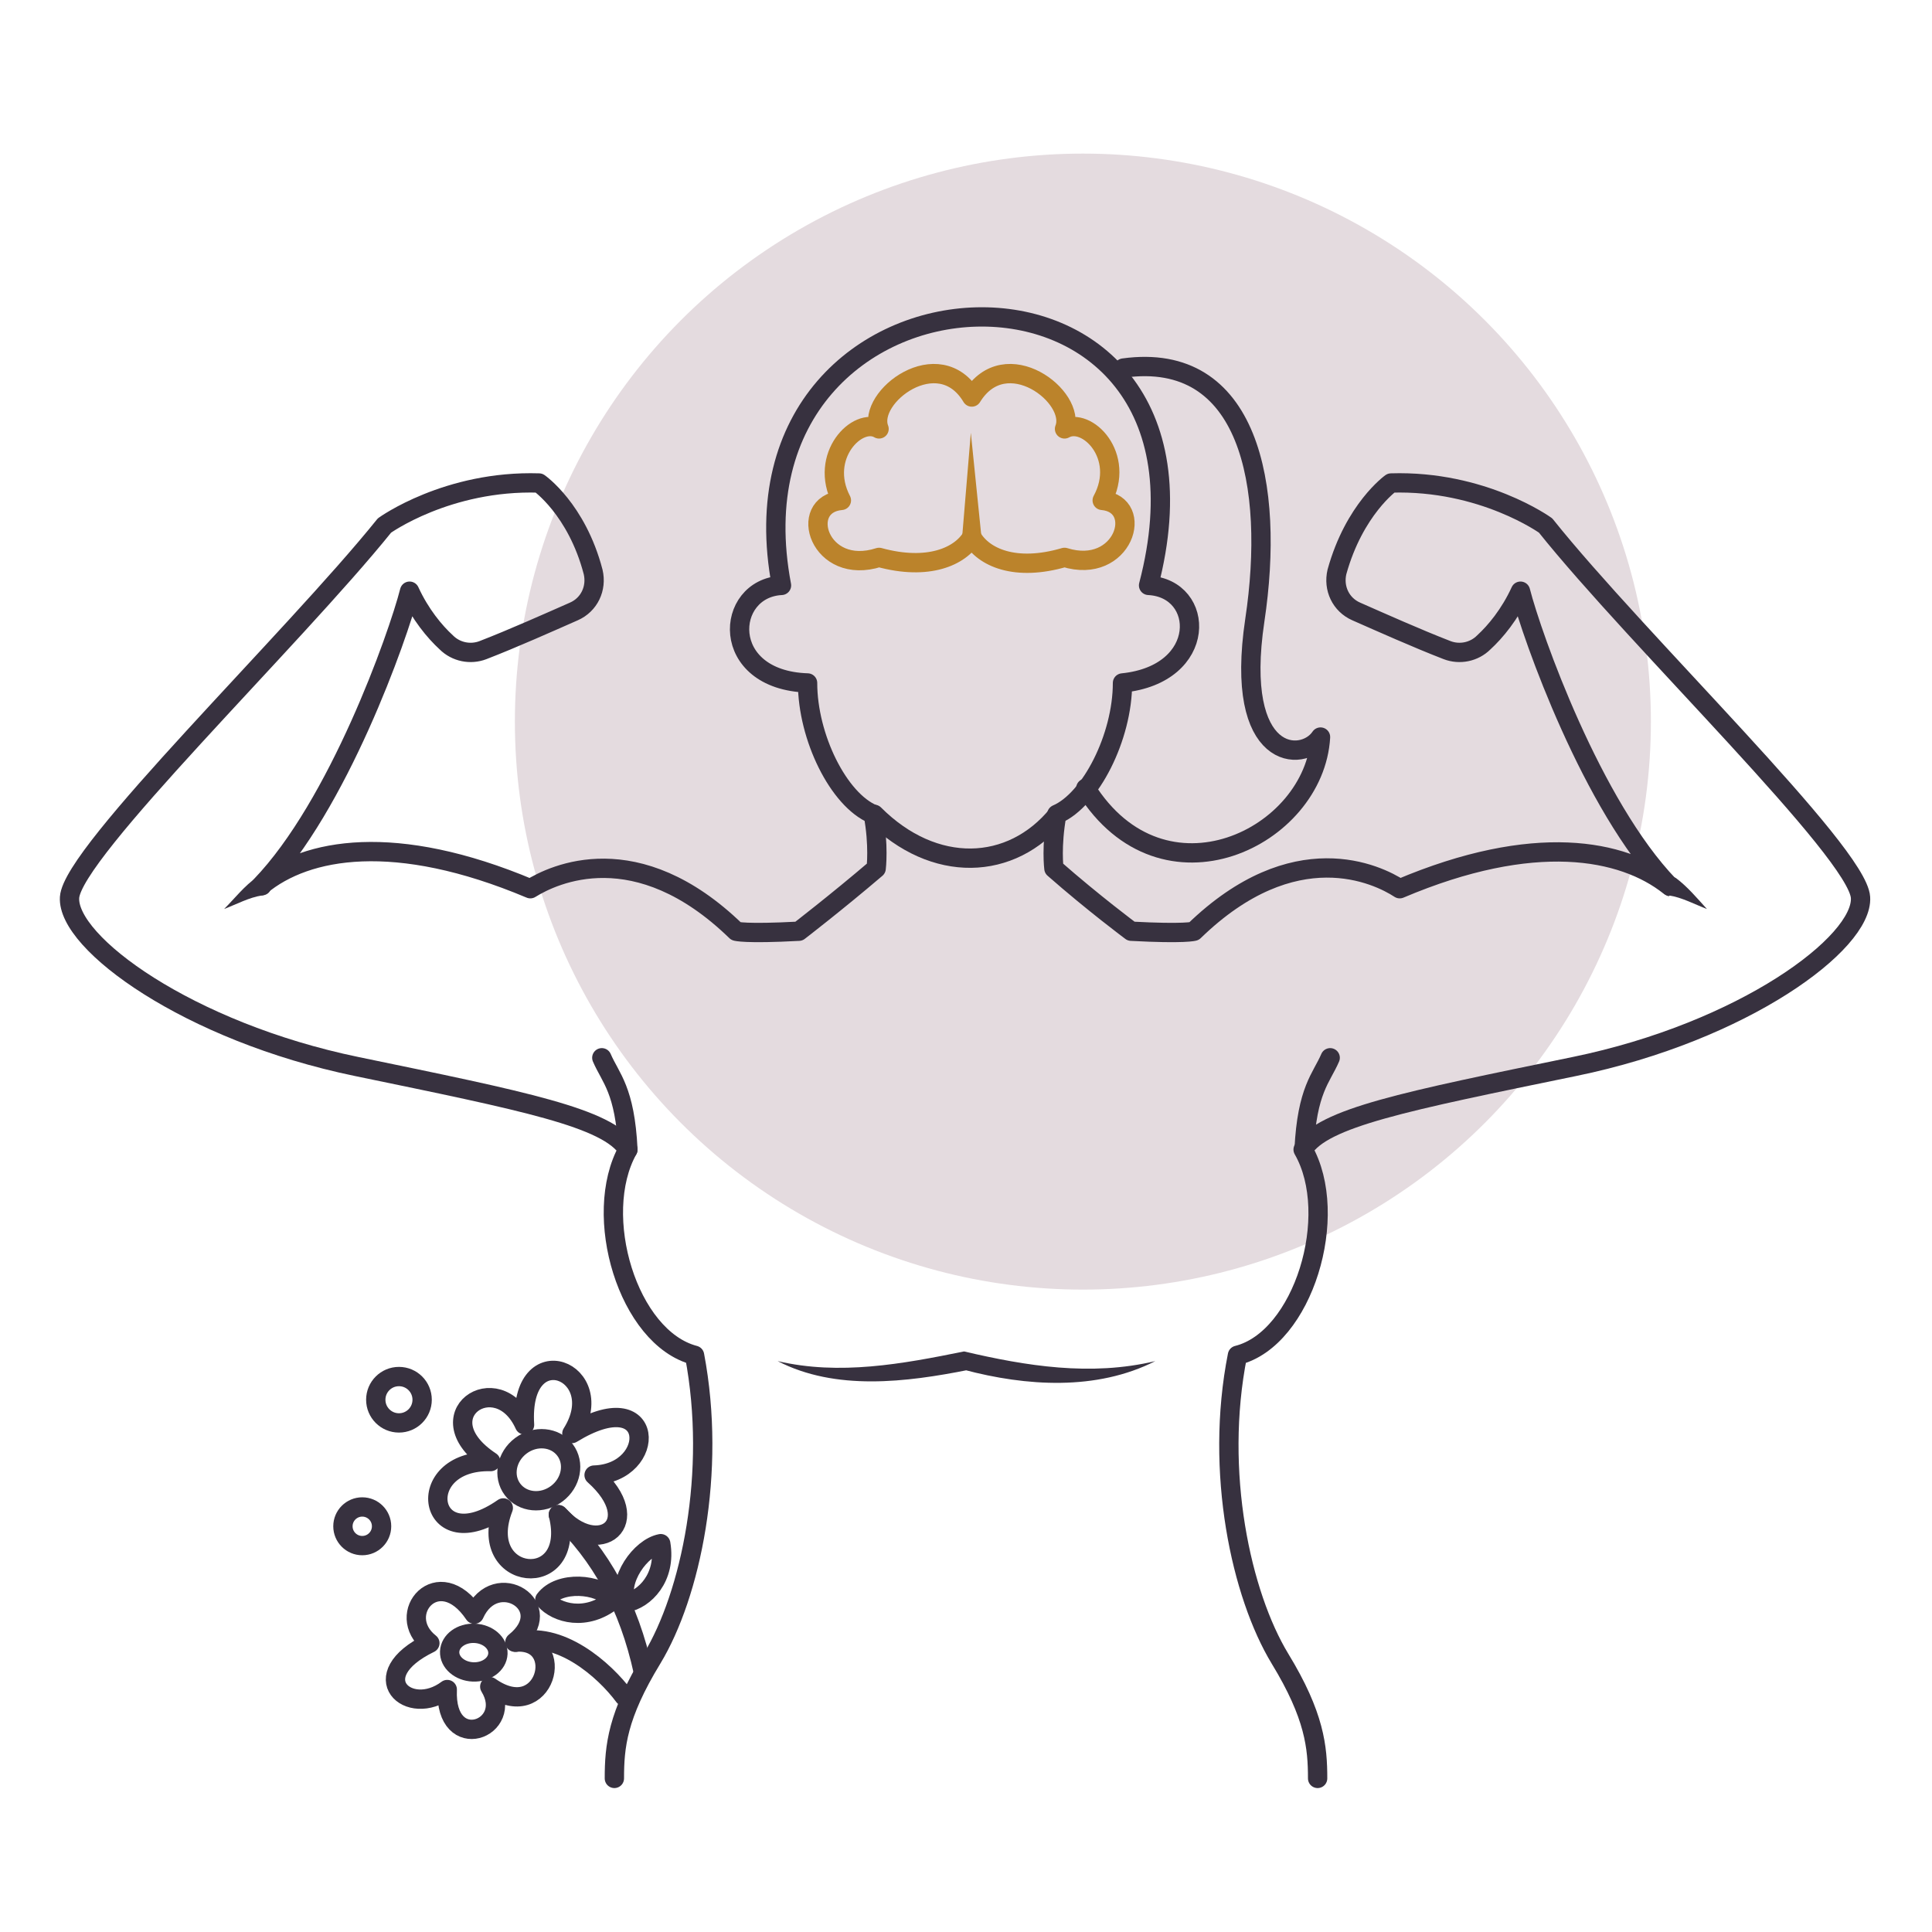 <?xml version="1.0" encoding="utf-8"?>
<!-- Generator: Adobe Illustrator 26.5.0, SVG Export Plug-In . SVG Version: 6.00 Build 0)  -->
<svg version="1.1" xmlns="http://www.w3.org/2000/svg" xmlns:xlink="http://www.w3.org/1999/xlink" x="0px" y="0px"
	 viewBox="0 0 200 200" style="enable-background:new 0 0 200 200;" xml:space="preserve">
<style type="text/css">
	.st0{fill:#E4DBDF;}
	.st1{fill:none;stroke:#37313F;stroke-width:2;stroke-linecap:round;stroke-linejoin:round;stroke-miterlimit:10;}
	
		.st2{fill:none;stroke:#BB832B;stroke-width:2;stroke-linecap:round;stroke-linejoin:round;stroke-miterlimit:10;stroke-dasharray:3;}
	.st3{fill:#37313F;}
	.st4{fill:none;stroke:#BB832B;stroke-width:2;stroke-linecap:round;stroke-linejoin:round;stroke-miterlimit:10;}
	.st5{fill:#BB832B;}
	.st6{fill:#37313F;stroke:#37313F;stroke-miterlimit:10;}
	.st7{fill:#BB832B;stroke:#BB832B;stroke-miterlimit:10;}
	.st8{display:none;}
	.st9{display:inline;}
	.st10{fill:#F4F0F2;}
</style>
<g id="artwork_x5F_editable">
	<g>
		<circle class="st0" cx="112.1" cy="74.7" r="58.8"/>
		
			<ellipse transform="matrix(4.118868e-02 -0.999 0.999 4.118868e-02 -123.905 213.082)" class="st1" cx="49.1" cy="171.1" rx="2" ry="2.5"/>
		<path class="st1" d="M49.1,167.1c-3.7-5.5-8.4,0-4.6,3c-7,3.4-2.2,7.8,1.8,4.8c-0.3,6.8,7.1,4.1,4.4-0.3c5.8,4.1,8.1-5.1,2.6-4.6
			C57.9,166.3,51.3,162.2,49.1,167.1z"/>
		
			<ellipse transform="matrix(0.799 -0.601 0.601 0.799 -80.279 64.074)" class="st1" cx="55.8" cy="152.2" rx="3.4" ry="3.1"/>
		<path class="st1" d="M52.1,156.1c-7.9,5.5-9.6-5-1.3-4.8c-7.1-4.7,0.7-10,3.5-3.8c-0.6-9.4,9-5.6,4.9,0.9c8.8-5.4,8.9,4.1,2.3,4.3
			c5.5,4.9,0.5,8.8-3.7,4.1C59.8,164.9,49.1,163.8,52.1,156.1z"/>
		<path class="st1" d="M63.5,165.6c-2.8,2.3-5.9,1.4-7.1,0C57.9,163.6,62,163.9,63.5,165.6z"/>
		<path class="st1" d="M68.4,159.8c0.6,3.5-1.7,5.8-3.6,6.1C63.9,163.6,66.3,160.2,68.4,159.8z"/>
		<path class="st1" d="M57.8,156.8c4.4,4.2,7.3,9.4,8.8,16.3"/>
		<path class="st1" d="M53.4,170c4.5-1.3,9.2,2.9,11.2,5.6"/>
		<circle class="st1" cx="41.3" cy="144.9" r="2.4"/>
		<circle class="st1" cx="37.5" cy="158" r="2"/>
		<path class="st1" d="M135,119c0.3-6.2,1.8-7.4,2.7-9.5"/>
		<g>
			<path class="st3" d="M172.9,90.7c0.2,0,0.4,0.1,0.6,0.2c1.2,0.9,2.2,2.1,3.2,3.2c-1.3-0.5-2.6-1.2-3.9-1.4c-0.1,0,0,0.1,0.1,0.1
				C171.6,92.7,171.6,90.7,172.9,90.7L172.9,90.7z"/>
		</g>
		<path class="st1" d="M63.6,184.1c0-3.3,0.3-6.5,3.9-12.4c4-6.6,6.7-19.3,4.4-31.4C65,138.5,61.2,125.8,65,119
			c-2.1-3.3-10.7-5-28.1-8.6S6.9,97.6,7.2,92.9c0.3-4.7,23.1-26.7,32.6-38.5c0,0,6.5-4.7,16-4.4c0,0,3.9,2.7,5.6,9.2
			c0.4,1.7-0.4,3.4-2,4.1c-2.5,1.1-6.3,2.8-9.4,4c-1.3,0.5-2.8,0.2-3.8-0.8c-1.2-1.1-2.7-2.9-3.8-5.3c-1.2,4.7-7.4,22.2-15.4,30.5
			c4.7-3.9,13.9-5.6,27.9,0.3c2.4-1.5,11-5.6,21.3,4.4c0,0,0.9,0.3,6.5,0c0,0,3.9-3,8-6.5c0,0,0.3-2.4-0.3-5.6
			c-3.6-1.5-6.8-8-6.8-13.6c-9.2-0.3-8.6-9.8-2.7-10.1c-6.8-35.9,48-38.2,38,0c5.9,0.3,6.2,9.2-2.7,10.1c0,5.6-3.3,12.1-6.8,13.6
			c-0.6,3.3-0.3,5.6-0.3,5.6c4.1,3.6,8,6.5,8,6.5c5.6,0.3,6.5,0,6.5,0c10.4-10.1,19-5.9,21.3-4.4c13.9-5.9,23.1-4.1,27.9-0.3
			c-8-8.3-14.2-25.8-15.4-30.5c-1.1,2.4-2.6,4.2-3.8,5.3c-1,1-2.5,1.3-3.8,0.8c-3.1-1.2-6.9-2.9-9.4-4c-1.6-0.7-2.4-2.4-2-4.1
			c1.8-6.5,5.6-9.2,5.6-9.2c9.5-0.3,16,4.4,16,4.4c9.5,11.9,32.3,33.8,32.6,38.5c0.3,4.7-12.1,13.9-29.6,17.5s-26.1,5.3-28.1,8.6
			c3.9,6.8,0,19.6-6.8,21.3c-2.4,12.1,0.4,24.8,4.4,31.4c3.6,5.9,3.9,9.2,3.9,12.4"/>
		<path class="st1" d="M65,119c-0.3-6.2-1.8-7.4-2.7-9.5"/>
		<g>
			<path class="st3" d="M27.1,92.7C27.1,92.7,27.3,92.6,27.1,92.7c-1.3,0.2-2.6,0.9-3.9,1.4c1.1-1.1,2.1-2.4,3.4-3.3
				C28.2,90.2,28.7,92.6,27.1,92.7L27.1,92.7z"/>
		</g>
		<path class="st1" d="M116.3,38.1c13-1.8,15.7,12.1,13.6,26.1c-2.2,14.7,5,14.8,6.8,12.1c-0.6,10.4-16.3,18.1-24.3,5.3"/>
		<path class="st4" d="M100.6,55.6c1.2,2.1,4.5,3.6,9.6,2.1c6.1,1.9,8.4-5.5,3.9-5.9c2.5-4.6-1.6-8.7-3.9-7.4c1.3-3.3-6.1-9-9.6-3.3
			c-3.4-5.7-10.9,0-9.6,3.3c-2.2-1.3-6.3,2.8-3.9,7.4c-4.6,0.4-2.3,7.9,3.9,5.9C96.1,59.1,99.4,57.6,100.6,55.6z"/>
		<g>
			<path class="st5" d="M99.6,55.6l0.9-10.8l1.1,10.8C101.8,57,99.6,57,99.6,55.6L99.6,55.6z"/>
		</g>
		<path class="st1" d="M90.5,84.3c6.2,6.2,14.2,5.9,19,0"/>
		<g>
			<path class="st3" d="M80.5,140.9c6.4,1.5,12.9,0.3,19.3-1c6.4,1.5,13.1,2.6,19.8,1c-6.1,3.1-13.4,2.6-19.8,0.9c0,0,0.5,0,0.5,0
				C93.8,143.1,86.5,144,80.5,140.9L80.5,140.9z"/>
		</g>
	</g>
</g>
<g id="artwork_x5F_expanded_00000165204582792573734570000015032516896709660078_" class="st8">
	<g class="st9">
		<g>
			<circle class="st10" cx="112.1" cy="74.7" r="58.8"/>
		</g>
		<g>
			<path class="st3" d="M49.1,173.6c-0.1,0-0.1,0-0.2,0c-0.8,0-1.5-0.3-2.1-0.8c-0.6-0.5-0.9-1.2-0.9-1.9l0,0c0-0.7,0.4-1.3,1-1.8
				c0.6-0.4,1.3-0.6,2.1-0.6c1.7,0.1,3,1.3,2.9,2.6c0,0.7-0.4,1.3-1,1.8C50.6,173.4,49.9,173.6,49.1,173.6z M47,171
				c0,0.4,0.2,0.8,0.5,1.1c0.4,0.3,0.9,0.5,1.5,0.5c0.6,0,1.1-0.1,1.5-0.4c0.4-0.3,0.6-0.6,0.6-1c0-0.8-0.8-1.6-2-1.6
				c-0.6,0-1.1,0.1-1.5,0.4C47.3,170.3,47.1,170.6,47,171L47,171z"/>
		</g>
		<g>
			<path class="st3" d="M48.9,179.5c-0.3,0-0.6-0.1-1-0.2c-0.6-0.2-1.9-1-2.1-3.5c-1.4,0.7-2.9,0.8-4,0.2c-0.9-0.4-1.4-1.3-1.4-2.2
				c0-0.8,0.4-2.3,3.2-3.9c-0.9-1-1.3-2.2-1-3.4c0.3-1.2,1.3-2.1,2.5-2.3c1.3-0.2,2.7,0.5,3.9,1.9c0.8-1.2,2-1.9,3.3-1.8
				c1.4,0.1,2.6,1,3,2.2c0.3,1,0.1,2-0.7,3c1,0.2,1.8,0.8,2.2,1.7c0.6,1.4,0.1,3.2-1.1,4.2c-0.5,0.4-1.9,1.2-3.9,0.3
				c0.2,1,0,1.9-0.6,2.7C50.6,179.1,49.8,179.5,48.9,179.5z M46.4,174.3c0.1,0,0.2,0,0.2,0.1c0.2,0.1,0.3,0.3,0.3,0.5
				c-0.1,1.8,0.5,3.1,1.4,3.5c0.7,0.3,1.6,0,2.1-0.6c0.6-0.8,0.6-1.8-0.1-3c-0.1-0.2-0.1-0.5,0.1-0.6c0.2-0.2,0.4-0.2,0.6,0
				c1.6,1.1,3,1.3,4,0.5c0.9-0.7,1.2-2,0.8-3c-0.3-0.9-1.2-1.3-2.4-1.1c-0.2,0-0.4-0.1-0.5-0.3s0-0.4,0.1-0.6
				c1.1-0.9,1.6-1.9,1.3-2.8c-0.3-0.8-1.1-1.4-2.1-1.5c-1.1-0.1-2.1,0.6-2.7,1.9c-0.1,0.2-0.2,0.3-0.4,0.3c-0.2,0-0.4-0.1-0.5-0.2
				c-1-1.5-2.2-2.3-3.4-2.1c-0.8,0.1-1.5,0.8-1.7,1.6c-0.3,1,0.2,2.1,1.2,2.8c0.1,0.1,0.2,0.3,0.2,0.4c0,0.2-0.1,0.3-0.3,0.4
				c-2.9,1.4-3.3,2.8-3.3,3.3c0,0.5,0.3,1,0.9,1.3c0.8,0.4,2.2,0.5,3.8-0.7C46.2,174.4,46.3,174.3,46.4,174.3z"/>
		</g>
		<g>
			<path class="st3" d="M55.5,156c-0.1,0-0.2,0-0.4,0c-1-0.1-1.9-0.6-2.5-1.4c-1.2-1.6-0.8-4,1-5.3c1.7-1.3,4.1-1.1,5.3,0.5
				c1.2,1.6,0.8,4-1,5.3C57.2,155.7,56.4,156,55.5,156z M56.1,149.5c-0.6,0-1.3,0.2-1.9,0.6c-1.3,1-1.6,2.7-0.8,3.9
				c0.4,0.6,1,0.9,1.8,1c0.8,0.1,1.5-0.2,2.1-0.6c1.3-1,1.6-2.7,0.8-3.9C57.6,149.8,56.9,149.5,56.1,149.5z"/>
		</g>
		<g>
			<path class="st3" d="M54.9,162.9c-0.9,0-1.7-0.3-2.4-0.9c-1.3-1.1-1.7-2.8-1.3-4.8c-3,1.6-4.6,0.8-5.3,0.3
				c-1-0.8-1.4-2.2-0.9-3.6c0.5-1.3,1.9-2.7,4.4-3.1c-2.2-1.9-2.1-3.6-1.9-4.3c0.3-1.3,1.5-2.2,2.9-2.3c1.3-0.1,2.5,0.5,3.4,1.6
				c0.2-3,1.7-3.9,2.4-4.2c1.2-0.5,2.7-0.1,3.6,1c0.8,1,1.3,2.6,0.6,4.5c3.1-1.5,4.6-0.9,5.3-0.4c0.9,0.7,1.2,1.9,0.8,3.1
				c-0.4,1.3-1.7,2.7-3.9,3.2c1.5,1.6,2.1,3.1,1.8,4.5c-0.2,0.9-0.9,1.6-1.9,1.8c-1.2,0.3-2.7-0.1-4-1.2c0.2,2.6-1.1,3.7-1.7,4.1
				C56.3,162.7,55.6,162.9,54.9,162.9z M52.1,155.6c0.1,0,0.2,0,0.3,0.1c0.2,0.1,0.2,0.4,0.2,0.6c-0.8,2.2-0.6,4,0.6,5
				c0.9,0.7,2.2,0.8,3.1,0.2c1.2-0.8,1.6-2.4,1-4.6c-0.1-0.2,0-0.5,0.3-0.6c0.2-0.1,0.5-0.1,0.6,0.1c1.6,1.8,3.2,2.2,4.1,1.9
				c0.6-0.1,1-0.5,1.1-1.1c0.3-1.1-0.5-2.7-2.2-4.2c-0.2-0.1-0.2-0.3-0.1-0.5c0.1-0.2,0.2-0.3,0.5-0.3c2.4-0.1,3.7-1.5,4-2.6
				c0.3-0.8,0.1-1.6-0.4-2c-1-0.8-3.1-0.3-5.6,1.2c-0.2,0.1-0.5,0.1-0.6-0.1c-0.2-0.2-0.2-0.4-0.1-0.6c1.2-1.8,1.2-3.6,0.2-4.8
				c-0.6-0.8-1.6-1.1-2.5-0.7c-1.3,0.5-1.9,2.4-1.8,5c0,0.2-0.1,0.5-0.4,0.5c-0.2,0.1-0.5-0.1-0.6-0.3c-0.8-1.7-2-2.6-3.4-2.5
				c-1,0.1-1.8,0.7-2,1.6c-0.3,1.3,0.6,2.8,2.6,4.1c0.2,0.1,0.3,0.4,0.2,0.6c-0.1,0.2-0.3,0.3-0.5,0.3c-2.9-0.1-4.4,1.2-4.8,2.5
				c-0.3,1-0.1,1.9,0.6,2.5c1.1,0.8,3.1,0.4,5.2-1.1C51.9,155.6,52,155.6,52.1,155.6z"/>
		</g>
		<g>
			<path class="st3" d="M59.8,167.5c-0.2,0-0.4,0-0.6,0c-1.3-0.1-2.5-0.7-3.2-1.6c-0.1-0.2-0.1-0.4,0-0.6c0.7-0.9,2.1-1.5,3.6-1.5
				c1.7,0,3.4,0.6,4.2,1.5c0.1,0.1,0.1,0.2,0.1,0.4c0,0.1-0.1,0.3-0.2,0.3C62.6,166.9,61.2,167.5,59.8,167.5z M57.1,165.5
				c0.6,0.5,1.4,0.8,2.2,0.9c0.8,0.1,2.1,0,3.4-0.9c-0.7-0.5-1.9-0.8-3.1-0.8C58.6,164.7,57.7,165,57.1,165.5z"/>
		</g>
		<g>
			<path class="st3" d="M64.8,166.4c-0.2,0-0.4-0.1-0.5-0.3c-0.4-1.1-0.2-2.5,0.5-3.9c0.8-1.5,2.2-2.7,3.4-2.9c0.1,0,0.3,0,0.4,0.1
				s0.2,0.2,0.2,0.3c0.3,1.7-0.1,3.4-1,4.7C67.1,165.5,66,166.2,64.8,166.4C64.9,166.4,64.8,166.4,64.8,166.4z M68,160.4
				c-0.8,0.4-1.7,1.2-2.2,2.2c-0.5,0.9-0.7,1.9-0.6,2.6c0.7-0.2,1.4-0.8,1.9-1.5C67.6,163.1,68.1,162,68,160.4z"/>
		</g>
		<g>
			<path class="st3" d="M66.6,173.7c-0.2,0-0.4-0.2-0.5-0.4c-1.5-6.8-4.3-11.9-8.7-16.1c-0.2-0.2-0.2-0.5,0-0.7
				c0.2-0.2,0.5-0.2,0.7,0c4.5,4.3,7.4,9.6,9,16.6c0.1,0.3-0.1,0.5-0.4,0.6C66.7,173.7,66.7,173.7,66.6,173.7z"/>
		</g>
		<g>
			<path class="st3" d="M64.6,176.1c-0.2,0-0.3-0.1-0.4-0.2c-1.8-2.4-6.4-6.6-10.7-5.4c-0.3,0.1-0.5-0.1-0.6-0.3
				c-0.1-0.3,0.1-0.5,0.3-0.6c4.8-1.4,9.6,3,11.7,5.8c0.2,0.2,0.1,0.5-0.1,0.7C64.8,176,64.7,176.1,64.6,176.1z"/>
		</g>
		<g>
			<path class="st3" d="M41.3,147.8c-1.6,0-2.9-1.3-2.9-2.9c0-1.6,1.3-2.9,2.9-2.9s2.9,1.3,2.9,2.9
				C44.2,146.5,42.9,147.8,41.3,147.8z M41.3,142.9c-1.1,0-1.9,0.9-1.9,1.9s0.9,1.9,1.9,1.9s1.9-0.9,1.9-1.9S42.4,142.9,41.3,142.9z
				"/>
		</g>
		<g>
			<path class="st3" d="M37.5,160.5c-1.4,0-2.5-1.1-2.5-2.5s1.1-2.5,2.5-2.5c1.4,0,2.5,1.1,2.5,2.5S38.9,160.5,37.5,160.5z
				 M37.5,156.5c-0.8,0-1.5,0.7-1.5,1.5s0.7,1.5,1.5,1.5c0.8,0,1.5-0.7,1.5-1.5S38.3,156.5,37.5,156.5z"/>
		</g>
		<g>
			<path class="st3" d="M135,119.5C135,119.5,135,119.5,135,119.5c-0.3,0-0.5-0.2-0.5-0.5c0.2-5,1.2-6.8,2.1-8.4
				c0.2-0.4,0.4-0.8,0.6-1.2c0.1-0.3,0.4-0.4,0.7-0.3c0.3,0.1,0.4,0.4,0.3,0.7c-0.2,0.5-0.4,0.9-0.7,1.3c-0.8,1.5-1.7,3.2-2,8
				C135.5,119.3,135.3,119.5,135,119.5z"/>
		</g>
		<g>
			<path class="st3" d="M172.9,91.2c0.1,0,0.3,0.1,0.4,0.1c1.3,0.8,2.3,1.8,3.4,2.7c-1.2-0.7-2.5-1.5-3.9-1.9
				C172.3,92.2,172.3,91.2,172.9,91.2L172.9,91.2z"/>
		</g>
		<g>
			<path class="st3" d="M136.4,184.6c-0.3,0-0.5-0.2-0.5-0.5c0-3.2-0.3-6.4-3.8-12.2c-3.9-6.4-6.9-19.1-4.4-31.8
				c0-0.2,0.2-0.3,0.4-0.4c2.6-0.7,4.9-3.1,6.4-6.7c2-4.8,2.1-10.4,0.1-13.9c-0.1-0.2-0.1-0.4,0-0.5c2.2-3.5,11-5.3,28.5-8.8
				c17.4-3.5,29.5-12.6,29.2-17c-0.2-2.8-9.6-13-18-22c-5.4-5.8-10.9-11.7-14.5-16.2c-0.6-0.4-6.8-4.5-15.5-4.3
				c-0.6,0.5-3.8,3.3-5.3,8.9c-0.4,1.4,0.4,2.9,1.7,3.5c2.6,1.2,6.3,2.8,9.3,4c1.1,0.4,2.4,0.2,3.2-0.7c1.1-1.1,2.6-2.8,3.7-5.2
				c0.1-0.2,0.3-0.3,0.5-0.3c0.2,0,0.4,0.2,0.4,0.4c1.2,5,7.4,22.2,15.3,30.3c0.2,0.2,0.2,0.5,0,0.7c-0.2,0.2-0.5,0.2-0.7,0
				c-2.7-2.2-10.9-6.6-27.3,0.4c-0.1,0.1-0.3,0.1-0.5,0c-2.3-1.4-10.6-5.4-20.7,4.4c-0.1,0.1-0.1,0.1-0.2,0.1
				c-0.2,0.1-1.3,0.3-6.7,0c-0.1,0-0.2,0-0.3-0.1c0,0-3.9-3-8-6.5c-0.1-0.1-0.2-0.2-0.2-0.3c0-0.1-0.3-2.5,0.3-5.8
				c0-0.2,0.1-0.3,0.3-0.4c3.3-1.4,6.5-7.8,6.5-13.2c0-0.3,0.2-0.5,0.5-0.5c4.5-0.5,6.5-3.1,6.5-5.5c0-1.7-1.2-3.5-3.8-3.6
				c-0.2,0-0.3-0.1-0.4-0.2c-0.1-0.1-0.1-0.3-0.1-0.4c3.7-14.3-2-21-5.7-23.7c-6.2-4.5-15.5-4.6-22.5-0.1
				c-7.6,4.8-10.8,13.5-8.8,23.9c0,0.1,0,0.3-0.1,0.4c-0.1,0.1-0.2,0.2-0.4,0.2c-2.6,0.1-3.9,2.1-3.9,4.1c0,2.4,2.1,4.9,6.5,5
				c0.3,0,0.5,0.2,0.5,0.5c0,5.4,3.2,11.8,6.5,13.2c0.2,0.1,0.3,0.2,0.3,0.4c0.6,3.3,0.3,5.7,0.3,5.8c0,0.1-0.1,0.2-0.2,0.3
				c-4.1,3.5-8,6.5-8,6.5c-0.1,0.1-0.2,0.1-0.3,0.1c-5.4,0.3-6.5,0-6.7,0c-0.1,0-0.1-0.1-0.2-0.1C65.8,87,57.5,91,55.2,92.4
				c-0.1,0.1-0.3,0.1-0.5,0c-16.5-7-24.6-2.6-27.3-0.4c-0.2,0.2-0.5,0.1-0.7,0c-0.2-0.2-0.2-0.5,0-0.7c7.8-8.1,14-25.3,15.3-30.3
				c0.1-0.2,0.2-0.4,0.4-0.4c0.2,0,0.4,0.1,0.5,0.3c1.1,2.4,2.6,4.1,3.7,5.2c0.9,0.8,2.1,1.1,3.2,0.7c3-1.2,6.8-2.8,9.3-4
				c1.4-0.6,2.1-2.1,1.7-3.5c-1.5-5.6-4.7-8.3-5.3-8.9c-8.6-0.2-14.9,3.9-15.5,4.3C36.6,59.2,31,65.2,25.7,71
				c-8.3,9-17.8,19.2-18,21.9c-0.3,4.4,11.9,13.4,29.2,17c17.5,3.6,26.3,5.3,28.5,8.8c0.1,0.2,0.1,0.4,0,0.5
				c-2,3.5-1.9,9.1,0.1,13.9c1.5,3.6,3.9,6,6.4,6.7c0.2,0,0.3,0.2,0.4,0.4c2.5,12.6-0.6,25.3-4.4,31.8c-3.5,5.8-3.8,9-3.8,12.2
				c0,0.3-0.2,0.5-0.5,0.5s-0.5-0.2-0.5-0.5c0-3.2,0.3-6.7,3.9-12.7c3.7-6.2,6.7-18.5,4.4-30.8c-2.7-0.9-5.2-3.4-6.8-7.2
				c-2.1-5-2.2-10.7-0.2-14.5c-2.3-3-11.4-4.8-27.7-8.1c-17-3.5-30.4-12.7-30-18c0.2-3.1,8.9-12.6,18.2-22.6
				c5.4-5.8,10.9-11.8,14.5-16.2c0,0,0.1-0.1,0.1-0.1c0.3-0.2,6.8-4.8,16.3-4.5c0.1,0,0.2,0,0.3,0.1c0.2,0.1,4,2.9,5.8,9.5
				c0.5,1.9-0.4,3.9-2.3,4.7c-2.6,1.2-6.3,2.8-9.4,4c-1.5,0.6-3.2,0.2-4.3-0.9c-1-0.9-2.3-2.4-3.3-4.3c-1.6,5.6-6.6,18.8-13,27
				c4.3-2.1,12.3-3.6,25.3,1.9c2.7-1.6,11.4-5.3,21.6,4.5c0.3,0,1.7,0.2,6.1,0c0.7-0.5,4.1-3.2,7.7-6.3c0-0.6,0.2-2.5-0.3-5
				c-3.5-1.7-6.7-7.9-6.9-13.5c-4.8-0.3-7-3.2-7-6c0-2.3,1.4-4.6,4.3-5c-1.8-10.6,1.5-19.5,9.3-24.4c7.4-4.7,17.1-4.6,23.7,0.2
				c3.9,2.8,9.8,9.7,6.2,24.2c2.4,0.4,4,2.2,4.1,4.5c0.1,2.7-2.1,5.8-6.9,6.4c-0.2,5.6-3.3,11.8-6.9,13.5c-0.4,2.5-0.3,4.4-0.3,5
				c3.6,3.1,7,5.7,7.7,6.3c4.3,0.2,5.7,0.1,6.1,0c10.3-9.9,18.9-6.2,21.6-4.5c13-5.5,21-3.9,25.3-1.9c-6.4-8.2-11.4-21.4-13-27
				c-1.1,1.9-2.4,3.4-3.3,4.3c-1.1,1.1-2.8,1.4-4.3,0.9c-3.1-1.2-6.8-2.8-9.4-4c-1.8-0.8-2.8-2.8-2.3-4.7c1.8-6.6,5.7-9.4,5.8-9.5
				c0.1-0.1,0.2-0.1,0.3-0.1c9.6-0.3,16,4.3,16.3,4.5c0,0,0.1,0.1,0.1,0.1c3.6,4.5,9.1,10.4,14.5,16.2c9.3,10,18,19.4,18.2,22.6
				c0.3,5.3-13,14.5-30,18c-16.2,3.3-25.4,5.2-27.7,8.1c2,3.8,1.9,9.6-0.2,14.5c-1.6,3.7-4,6.3-6.8,7.2c-2.3,12.3,0.6,24.5,4.4,30.8
				c3.6,6,3.9,9.5,3.9,12.7C136.9,184.4,136.7,184.6,136.4,184.6z"/>
		</g>
		<g>
			<path class="st3" d="M65,119.5c-0.3,0-0.5-0.2-0.5-0.5c-0.2-4.8-1.2-6.5-2-8c-0.2-0.4-0.5-0.9-0.7-1.3c-0.1-0.3,0-0.5,0.3-0.7
				c0.3-0.1,0.5,0,0.7,0.3c0.2,0.4,0.4,0.8,0.6,1.2c0.9,1.6,1.8,3.4,2.1,8.4C65.5,119.2,65.3,119.4,65,119.5
				C65,119.5,65,119.5,65,119.5z"/>
		</g>
		<g>
			<path class="st3" d="M27.1,92.2c-1.3,0.4-2.6,1.2-3.9,1.9c0.6-0.5,1.1-1,1.7-1.5c0.7-0.5,1.3-1.2,2.1-1.4
				C27.7,91.2,27.7,92.2,27.1,92.2L27.1,92.2z"/>
		</g>
		<g>
			<path class="st3" d="M123.4,88.8c-4.5,0-8.6-2.4-11.4-6.9c-0.1-0.2-0.1-0.5,0.2-0.7c0.2-0.1,0.5-0.1,0.7,0.2
				c3.3,5.2,8.2,7.4,13.6,6c4.9-1.3,8.8-5.3,9.7-9.8c-0.9,0.5-2.1,0.8-3.3,0.3c-1.5-0.6-4.9-3.1-3.3-13.8
				c1.6-10.5,0.2-18.8-3.8-22.8c-2.3-2.3-5.4-3.2-9.3-2.7c-0.3,0-0.5-0.2-0.6-0.4c0-0.3,0.2-0.5,0.4-0.6c4.2-0.6,7.6,0.4,10.2,3
				c4.2,4.2,5.7,12.9,4,23.7c-1.5,10.3,1.7,12.3,2.7,12.7c1.3,0.5,2.7-0.1,3.2-0.9c0.1-0.2,0.4-0.3,0.6-0.2c0.2,0.1,0.4,0.3,0.3,0.5
				c-0.3,5.5-4.8,10.5-10.6,12C125.5,88.6,124.4,88.8,123.4,88.8z"/>
		</g>
		<g>
			<path class="st5" d="M106.3,58.7c-2.8,0-4.7-1-5.7-2.3c-1.5,1.8-4.6,3.1-9.5,1.7c-2.2,0.7-4.2,0.2-5.6-1.2
				c-1.1-1.1-1.5-2.7-1-3.9c0.3-0.9,1-1.5,2-1.7c-1.1-2.7-0.3-5.2,1.2-6.6c0.9-0.8,1.9-1.2,2.8-1.1c-0.1-1.8,1.6-3.8,3.5-4.8
				c2-1,4.8-1.1,6.7,1.4c1.9-2.5,4.6-2.4,6.7-1.4c1.9,1,3.6,2.9,3.5,4.8c0.9-0.1,1.9,0.3,2.8,1.1c1.5,1.4,2.3,3.9,1.2,6.6
				c1,0.3,1.7,0.8,2,1.7c0.5,1.2,0.1,2.8-1,3.9c-1.3,1.4-3.4,1.9-5.6,1.2C108.7,58.6,107.5,58.7,106.3,58.7z M100.6,55.1L100.6,55.1
				c0.2,0,0.3,0.1,0.4,0.3c1.1,1.9,4.3,3.2,9,1.8c0.1,0,0.2,0,0.3,0c1.9,0.6,3.6,0.3,4.7-0.9c0.8-0.8,1.1-2,0.8-2.9
				c-0.3-0.7-0.9-1.1-1.8-1.2c-0.2,0-0.3-0.1-0.4-0.3c-0.1-0.1-0.1-0.3,0-0.5c1.3-2.4,0.6-4.8-0.7-6c-0.8-0.8-1.8-1.1-2.5-0.7
				c-0.2,0.1-0.4,0.1-0.6-0.1c-0.2-0.1-0.2-0.4-0.1-0.6c0.5-1.3-0.8-3.4-2.9-4.4c-0.9-0.4-3.9-1.6-5.8,1.6c-0.2,0.3-0.7,0.3-0.9,0
				c-1.9-3.2-4.9-2.1-5.8-1.6c-2.1,1-3.4,3.1-2.9,4.4c0.1,0.2,0,0.4-0.1,0.6c-0.2,0.1-0.4,0.2-0.6,0.1c-0.7-0.4-1.6-0.1-2.5,0.7
				c-1.3,1.2-2,3.6-0.7,6c0.1,0.1,0.1,0.3,0,0.5c-0.1,0.1-0.2,0.2-0.4,0.3c-0.9,0.1-1.6,0.5-1.8,1.2c-0.3,0.9,0,2,0.8,2.9
				c1.1,1.2,2.8,1.5,4.7,0.9c0.1,0,0.2,0,0.3,0c4.7,1.4,7.9,0.1,9-1.8C100.3,55.2,100.4,55.1,100.6,55.1z"/>
		</g>
		<g>
			<path class="st5" d="M100.1,55.6c0,0,0.1-2.2,0.2-4.6c0.1-2.9,0.2-6.2,0.2-6.2l0.6,10.8C101.2,56.2,100.1,56.3,100.1,55.6
				L100.1,55.6z"/>
		</g>
		<g>
			<path class="st3" d="M100.4,89.4c-3.6,0-7.2-1.7-10.3-4.7c-0.2-0.2-0.2-0.5,0-0.7s0.5-0.2,0.7,0c3,3,6.6,4.6,10.1,4.4
				c3.1-0.2,6-1.7,8.2-4.4c0.2-0.2,0.5-0.2,0.7-0.1c0.2,0.2,0.2,0.5,0.1,0.7c-2.3,2.9-5.5,4.5-8.9,4.7
				C100.8,89.3,100.6,89.4,100.4,89.4z"/>
		</g>
		<g>
			<path class="st3" d="M80.5,140.9c6.4,1.9,13,0.8,19.4-0.5c6.4,1.6,13.2,2.5,19.7,0.5c-1.5,0.7-3.1,1.1-4.8,1.4
				c-4.6,0.8-11.1,0.3-14.7-1C93.7,142.6,86.7,143.6,80.5,140.9L80.5,140.9z"/>
		</g>
	</g>
</g>
</svg>

